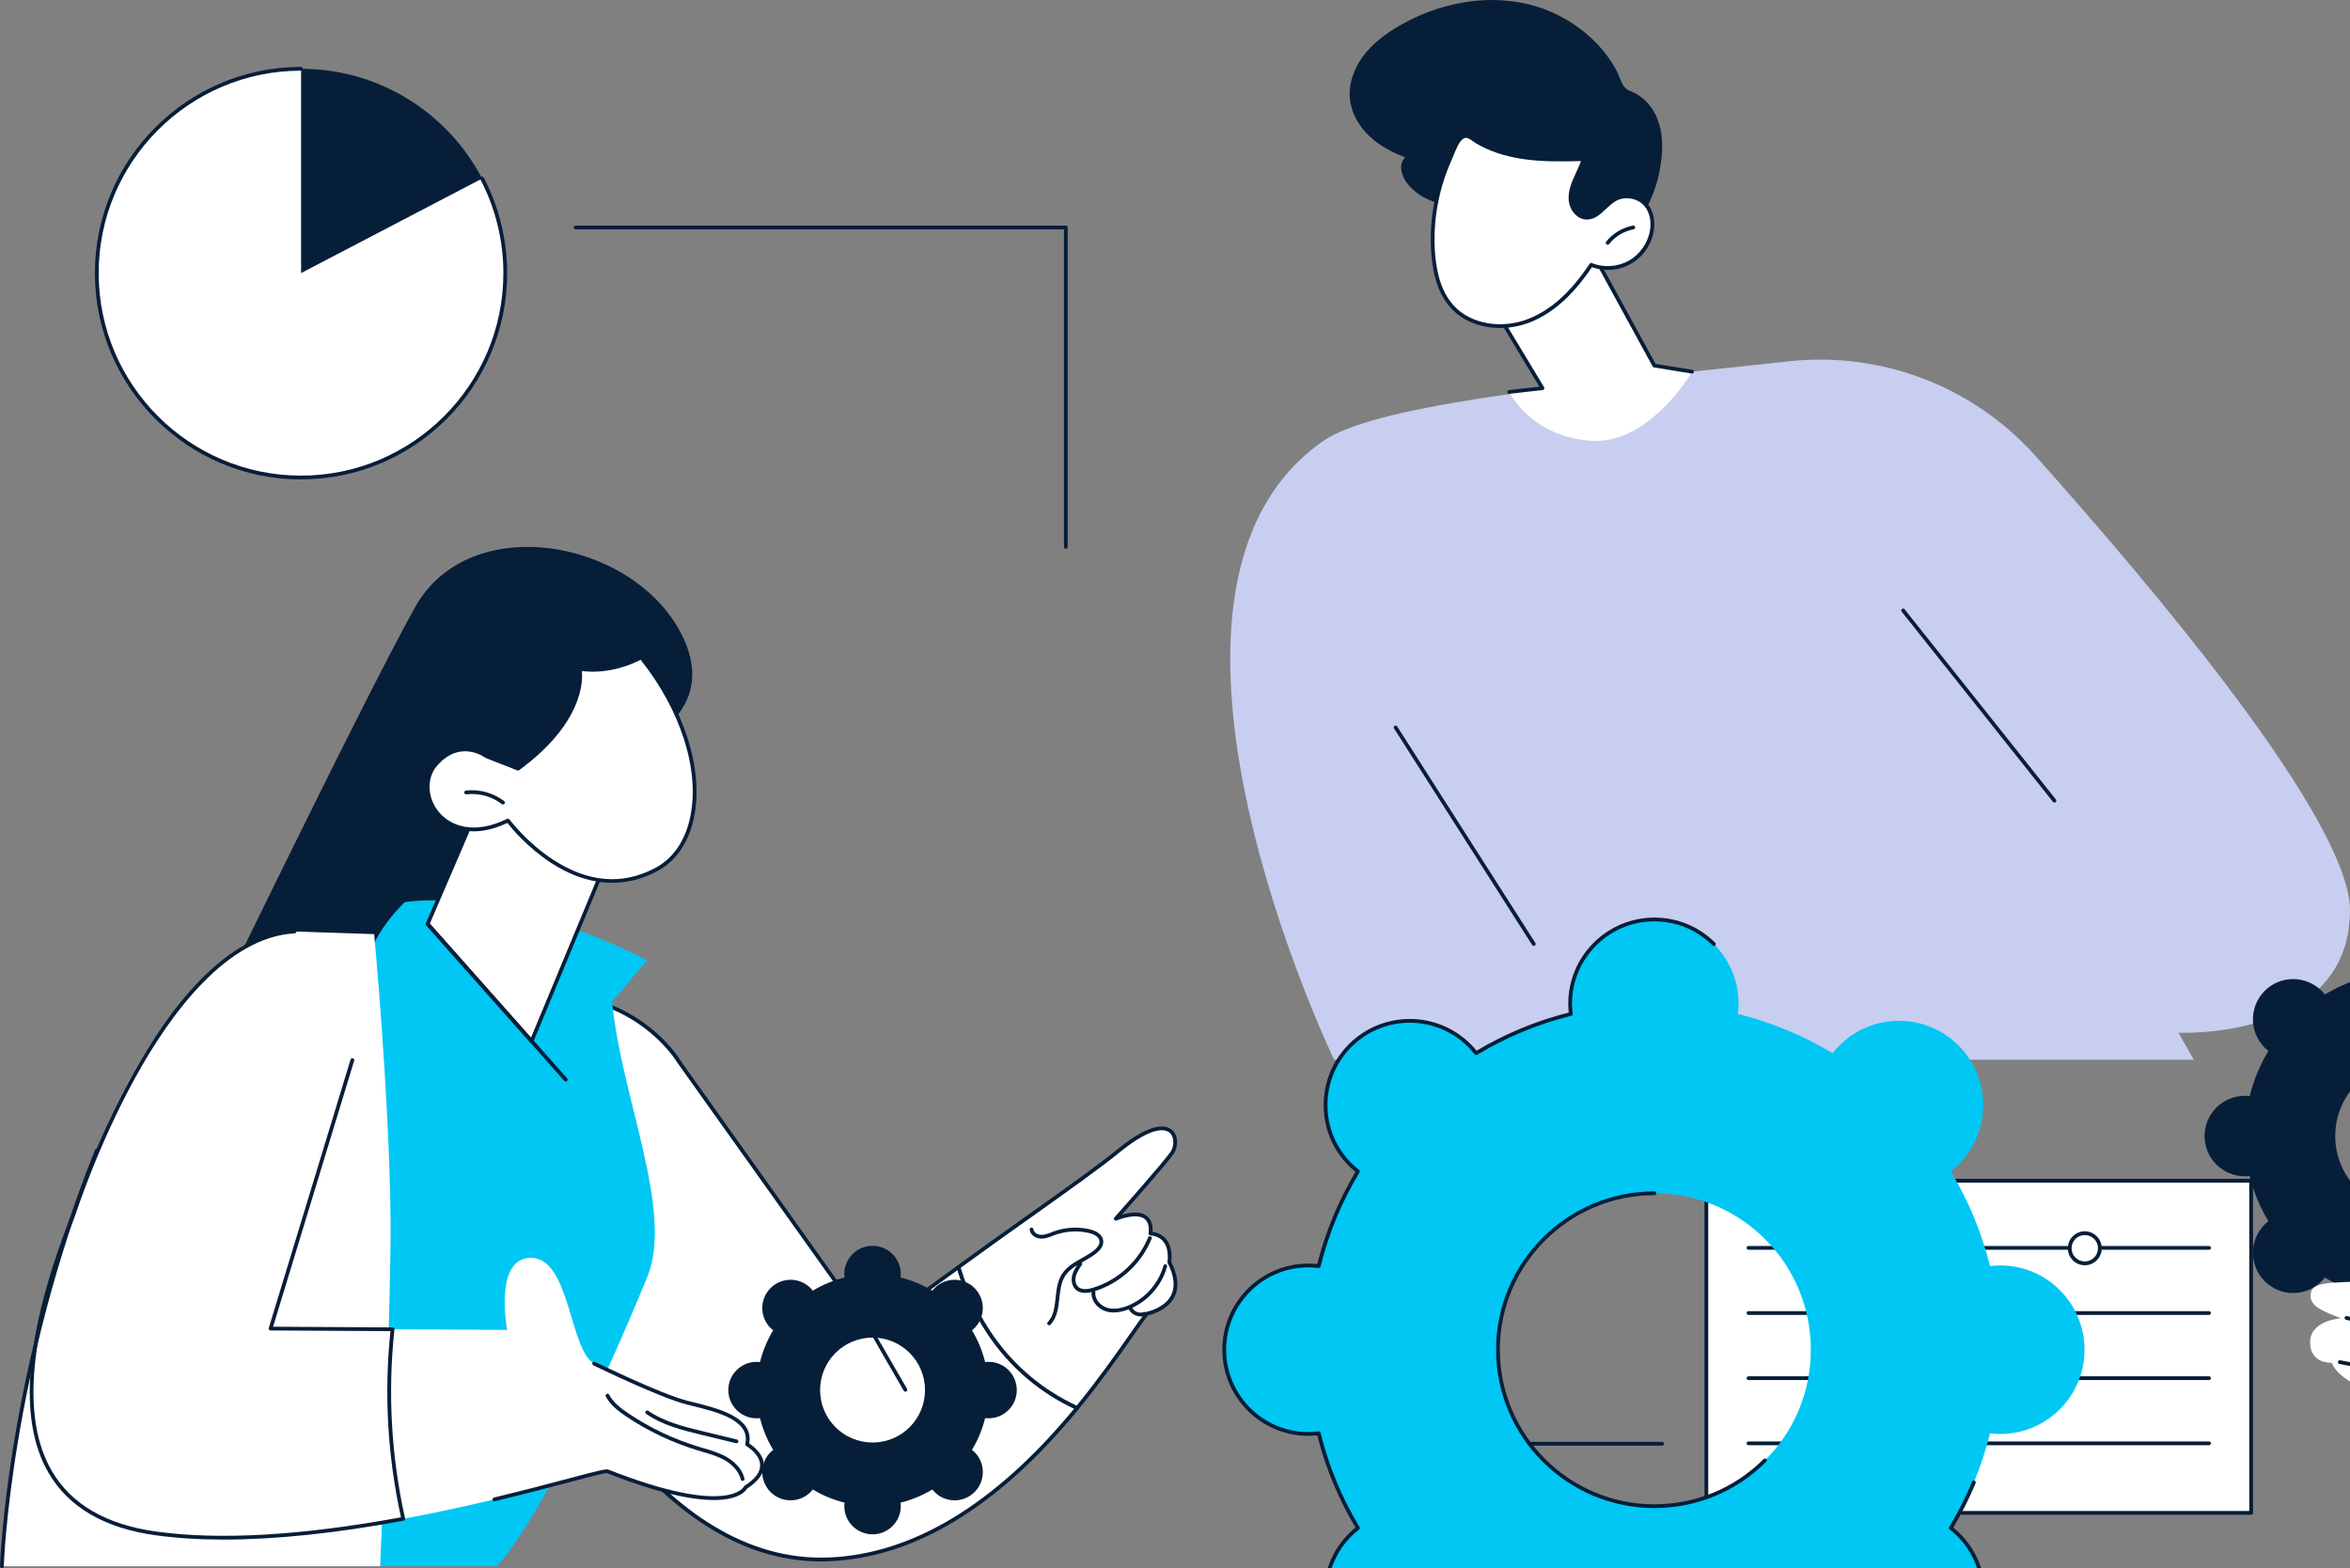 <svg xmlns="http://www.w3.org/2000/svg" xmlns:xlink="http://www.w3.org/1999/xlink" preserveAspectRatio="xMidYMid meet" width="568" height="379" viewBox="0 0 568 379" style="width:100%;height:100%"><rect x="0" y="0" width="568" height="379" fill="#808080" stroke="none"/><defs><animateTransform repeatCount="indefinite" dur="12.04s" begin="0s" xlink:href="#_R_G_L_3_G" fill="freeze" attributeName="transform" from="0" to="0" type="rotate" additive="sum" keyTimes="0;0.083;0.166;0.249;0.332;0.415;0.498;0.581;0.664;0.748;0.831;0.914;0.997;1" values="0;10;0;10;0;10;0;10;0;10;0;10;0;0" keySplines="0.167 0.167 0.833 0.833;0.167 0.167 0.833 0.833;0.167 0.167 0.833 0.833;0.167 0.167 0.833 0.833;0.167 0.167 0.833 0.833;0.167 0.167 0.833 0.833;0.167 0.167 0.833 0.833;0.167 0.167 0.833 0.833;0.167 0.167 0.833 0.833;0.167 0.167 0.833 0.833;0.167 0.167 0.833 0.833;0.167 0.167 0.833 0.833;0 0 0 0" calcMode="spline"/><animateTransform repeatCount="indefinite" dur="12.04s" begin="0s" xlink:href="#_R_G_L_3_G" fill="freeze" attributeName="transform" from="-139 -102.823" to="-139 -102.823" type="translate" additive="sum" keyTimes="0;1" values="-139 -102.823;-139 -102.823" keySplines="0 0 1 1" calcMode="spline"/><animateTransform repeatCount="indefinite" dur="12.04s" begin="0s" xlink:href="#_R_G_L_2_G" fill="freeze" attributeName="transform" from="0" to="540" type="rotate" additive="sum" keyTimes="0;0.997;1" values="0;540;540" keySplines="0.167 0.167 0.833 0.833;0 0 0 0" calcMode="spline"/><animateTransform repeatCount="indefinite" dur="12.04s" begin="0s" xlink:href="#_R_G_L_2_G" fill="freeze" attributeName="transform" from="-104.445 -104.688" to="-104.445 -104.688" type="translate" additive="sum" keyTimes="0;1" values="-104.445 -104.688;-104.445 -104.688" keySplines="0 0 1 1" calcMode="spline"/><animateTransform repeatCount="indefinite" dur="12.04s" begin="0s" xlink:href="#_R_G_L_0_G" fill="freeze" attributeName="transform" from="0" to="-540" type="rotate" additive="sum" keyTimes="0;0.997;1" values="0;-540;-540" keySplines="0.167 0.167 0.833 0.833;0 0 0 0" calcMode="spline"/><animateTransform repeatCount="indefinite" dur="12.04s" begin="0s" xlink:href="#_R_G_L_0_G" fill="freeze" attributeName="transform" from="-35.11 -35.113" to="-35.11 -35.113" type="translate" additive="sum" keyTimes="0;1" values="-35.11 -35.113;-35.11 -35.113" keySplines="0 0 1 1" calcMode="spline"/><animate attributeType="XML" attributeName="opacity" dur="12s" from="0" to="1" xlink:href="#time_group"/></defs><g id="_R_G"><g id="_R_G_L_5_G" transform=" translate(140.68, 265.738) translate(-47.07, -29.375)"><path id="_R_G_L_5_G_D_0_P_0" fill="#ffffff" fill-opacity="1" fill-rule="nonzero" d=" M138.06 69.87 C126.28,78.47 116.85,85.28 116.85,85.28 C116.85,85.28 70.54,20.3 70.54,20.3 C70.54,20.3 59,0.25 29.63,4.26 C0.25,8.28 39.42,85.28 39.42,85.28 C39.73,86.65 64.85,141.95 106.38,140.53 C132.6,139.63 153.06,120.62 166.75,103.93 C148.74,95.61 141.19,80.24 138.06,69.87 C138.06,69.87 138.06,69.87 138.06,69.87z "/><path id="_R_G_L_5_G_D_1_P_0" fill="#071e38" fill-opacity="1" fill-rule="nonzero" d=" M104.79 141.02 C64.2,141.02 40.11,88.2 39.01,85.49 C38.94,85.35 31.8,71.26 25.96,55.03 C18.09,33.15 16.22,18.02 20.39,10.05 C22.25,6.49 25.34,4.39 29.57,3.81 C44.89,1.72 55.31,6.24 61.36,10.4 C67.93,14.92 70.82,19.86 70.94,20.07 C70.94,20.07 116.95,84.65 116.95,84.65 C118.82,83.3 127.45,77.06 137.79,69.51 C137.91,69.42 138.07,69.39 138.21,69.44 C138.35,69.49 138.46,69.6 138.5,69.74 C141.8,80.68 149.42,95.42 166.94,103.52 C167.07,103.58 167.16,103.69 167.19,103.83 C167.23,103.97 167.19,104.11 167.1,104.22 C147.68,127.91 127.26,140.28 106.4,140.99 C105.86,141.01 105.33,141.02 104.79,141.02 C104.79,141.02 104.79,141.02 104.79,141.02z  M37.13 4.2 C34.79,4.2 32.32,4.36 29.69,4.72 C25.77,5.25 22.91,7.19 21.19,10.47 C11.51,28.98 39.54,84.52 39.83,85.08 C39.84,85.11 39.85,85.15 39.86,85.18 C40.01,85.74 64.11,140.1 104.8,140.1 C105.32,140.1 105.84,140.1 106.37,140.08 C126.82,139.38 146.89,127.27 166.02,104.09 C148.89,95.96 141.23,81.55 137.81,70.62 C126.41,78.95 117.21,85.59 117.11,85.65 C117.01,85.72 116.89,85.75 116.77,85.73 C116.65,85.72 116.54,85.65 116.47,85.55 C116.47,85.55 70.17,20.56 70.17,20.56 C70.12,20.48 67.21,15.52 60.8,11.13 C55.92,7.78 48.13,4.2 37.13,4.2 C37.13,4.2 37.13,4.2 37.13,4.2z "/><path id="_R_G_L_5_G_D_2_P_0" fill="#071e38" fill-opacity="1" fill-rule="nonzero" d=" M125.23 100 C125.07,100 124.92,99.92 124.83,99.77 C124.83,99.77 117.45,87 117.45,87 C117.33,86.78 117.4,86.5 117.62,86.38 C117.84,86.25 118.12,86.33 118.24,86.54 C118.24,86.54 125.62,99.31 125.62,99.31 C125.75,99.53 125.67,99.81 125.46,99.94 C125.38,99.98 125.31,99.99 125.23,99.99 C125.23,99.99 125.23,100 125.23,100z "/></g><g id="_R_G_L_4_G" transform=" translate(281.265, 188.751) translate(-287.068, -190.499)"><path id="_R_G_L_4_G_D_0_P_0" fill="#c8cef0" fill-opacity="1" fill-rule="nonzero" d=" M328.27 257.88 C328.27,257.88 536.06,257.88 536.06,257.88 C536.06,257.88 532.34,251.35 532.34,251.35 C532.34,251.35 573.68,253.25 573.8,221.83 C573.89,200.49 527.51,145.19 497.76,111.92 C482.8,95.19 460.7,86.69 438.39,89.05 C378.57,95.38 337.54,100.07 325.64,108.33 C273.55,144.48 328.27,257.88 328.27,257.88 C328.27,257.88 328.27,257.88 328.27,257.88z "/><path id="_R_G_L_4_G_D_1_P_0" fill="#071e38" fill-opacity="1" fill-rule="nonzero" d=" M502.36 195.72 C502.23,195.72 502.1,195.66 502.01,195.55 C502.01,195.55 465.43,149.57 465.43,149.57 C465.27,149.37 465.31,149.09 465.5,148.93 C465.7,148.77 465.99,148.81 466.14,149 C466.14,149 502.72,194.98 502.72,194.98 C502.88,195.18 502.84,195.47 502.65,195.62 C502.56,195.69 502.46,195.72 502.36,195.72z "/><path id="_R_G_L_4_G_D_2_P_0" fill="#071e38" fill-opacity="1" fill-rule="nonzero" d=" M376.52 230.35 C376.37,230.35 376.22,230.28 376.13,230.14 C376.13,230.14 342.74,177.8 342.74,177.8 C342.6,177.59 342.66,177.31 342.88,177.17 C343.09,177.04 343.37,177.1 343.5,177.31 C343.5,177.31 376.9,229.65 376.9,229.65 C377.03,229.86 376.97,230.15 376.76,230.28 C376.69,230.33 376.6,230.35 376.52,230.35z "/><path id="_R_G_L_4_G_D_3_P_0" fill="#ffffff" fill-opacity="1" fill-rule="nonzero" d=" M370.61 96.48 C370.61,96.48 375.49,106.98 389.95,108.26 C404.42,109.55 414.78,91.58 414.78,91.58 C414.78,91.58 405.66,90.1 405.66,90.1 C405.66,90.1 389.54,60.64 389.54,60.64 C389.54,60.64 365.94,74.52 365.94,74.52 C365.94,74.52 378.62,95.57 378.62,95.57 C378.62,95.57 370.6,96.48 370.6,96.48 C370.6,96.48 370.61,96.48 370.61,96.48z "/><path id="_R_G_L_4_G_D_4_P_0" fill="#071e38" fill-opacity="1" fill-rule="nonzero" d=" M370.6 96.94 C370.37,96.94 370.18,96.76 370.15,96.53 C370.12,96.28 370.3,96.06 370.55,96.03 C370.55,96.03 377.87,95.2 377.87,95.2 C377.87,95.2 365.55,74.76 365.55,74.76 C365.49,74.66 365.47,74.53 365.5,74.41 C365.53,74.29 365.6,74.19 365.71,74.13 C365.71,74.13 389.31,60.25 389.31,60.25 C389.41,60.18 389.54,60.17 389.66,60.2 C389.77,60.23 389.88,60.31 389.94,60.42 C389.94,60.42 405.95,89.69 405.95,89.69 C405.95,89.69 414.85,91.13 414.85,91.13 C415.09,91.17 415.26,91.4 415.22,91.65 C415.18,91.9 414.95,92.07 414.7,92.03 C414.7,92.03 405.58,90.55 405.58,90.55 C405.45,90.53 405.33,90.45 405.26,90.32 C405.26,90.32 389.36,61.27 389.36,61.27 C389.36,61.27 366.56,74.68 366.56,74.68 C366.56,74.68 379.01,95.33 379.01,95.33 C379.09,95.47 379.1,95.63 379.03,95.77 C378.96,95.91 378.83,96 378.67,96.02 C378.67,96.02 370.65,96.93 370.65,96.93 C370.63,96.93 370.61,96.94 370.6,96.94 C370.6,96.94 370.6,96.94 370.6,96.94z "/><path id="_R_G_L_4_G_D_5_P_0" fill="#071e38" fill-opacity="1" fill-rule="nonzero" d=" M374.99 2.73 C364.48,0.25 353.15,2.63 343.83,8.09 C340.57,10.01 337.48,12.33 335.24,15.37 C332.99,18.42 331.64,22.24 332.12,26 C332.54,29.33 334.38,32.39 336.83,34.69 C339.28,37 342.31,38.6 345.46,39.78 C343.6,41.47 344.61,44.62 346.27,46.5 C348.82,49.39 352.61,51.13 356.45,51.19 C360.29,51.25 364.13,49.63 366.77,46.83 C368.73,51.15 371.44,55.21 375.12,58.2 C378.81,61.19 383.54,63.03 388.27,62.72 C393.42,62.37 398.21,59.47 401.45,55.45 C404.7,51.43 406.49,46.39 407.23,41.28 C407.75,37.64 407.74,33.84 406.38,30.43 C405.34,27.8 403.39,25.45 400.83,24.19 C399.56,23.57 398.94,23.55 398.18,22.4 C397.41,21.24 397.03,19.67 396.33,18.43 C393.48,13.37 389.14,9.21 384.12,6.34 C381.27,4.71 378.19,3.48 374.99,2.73 C374.99,2.73 374.99,2.73 374.99,2.73z "/><path id="_R_G_L_4_G_D_6_P_0" fill="#ffffff" fill-opacity="1" fill-rule="nonzero" d=" M352.22 63.13 C352.58,67.78 353.76,72.61 356.94,76.02 C361.53,80.94 369.43,81.67 375.67,79.13 C381.9,76.59 386.67,71.37 390.39,65.76 C393.37,66.96 396.89,66.73 399.69,65.16 C402.49,63.59 404.52,60.71 405.06,57.54 C405.42,55.41 405.08,53.06 403.72,51.38 C401.95,49.18 398.53,48.55 396.09,49.95 C393.68,51.35 392.01,54.48 389.22,54.36 C387.37,54.27 385.89,52.57 385.52,50.76 C385.15,48.94 385.67,47.05 386.4,45.35 C387.12,43.63 388.04,42 388.54,40.21 C383.57,40.33 378.57,40.45 373.66,39.69 C369.91,39.11 366.19,37.99 362.9,36.06 C361.44,35.2 360.42,33.88 358.96,35.1 C357.76,36.1 356.92,38.76 356.28,40.17 C353.04,47.33 351.61,55.3 352.22,63.14 C352.22,63.14 352.22,63.13 352.22,63.13z "/><path id="_R_G_L_4_G_D_7_P_0" fill="#071e38" fill-opacity="1" fill-rule="nonzero" d=" M368.37 81.02 C363.79,81.02 359.46,79.39 356.61,76.33 C353.8,73.32 352.22,69.02 351.76,63.17 C351.15,55.3 352.57,47.28 355.86,39.98 C356,39.67 356.16,39.29 356.32,38.89 C356.91,37.42 357.65,35.59 358.67,34.74 C360.08,33.56 361.25,34.38 362.27,35.1 C362.55,35.29 362.83,35.49 363.13,35.66 C366.1,37.4 369.66,38.61 373.73,39.24 C378.61,39.99 383.65,39.87 388.53,39.76 C388.53,39.76 388.54,39.76 388.54,39.76 C388.68,39.76 388.81,39.82 388.9,39.93 C388.99,40.05 389.02,40.19 388.98,40.33 C388.63,41.58 388.08,42.76 387.55,43.9 C387.3,44.43 387.05,44.98 386.82,45.52 C385.95,47.59 385.68,49.23 385.97,50.67 C386.27,52.18 387.52,53.82 389.24,53.9 C390.83,53.97 392.06,52.81 393.37,51.58 C394.14,50.85 394.95,50.09 395.87,49.56 C398.49,48.04 402.17,48.73 404.08,51.09 C405.41,52.75 405.93,55.13 405.51,57.62 C404.95,60.95 402.85,63.92 399.92,65.56 C397.08,67.15 393.62,67.43 390.57,66.32 C386.07,73.02 381.25,77.35 375.84,79.56 C373.41,80.55 370.86,81.02 368.38,81.03 C368.38,81.03 368.37,81.02 368.37,81.02z  M360.14 35.06 C359.85,35.06 359.57,35.18 359.25,35.45 C358.41,36.15 357.72,37.86 357.16,39.23 C356.99,39.65 356.84,40.04 356.69,40.36 C353.46,47.51 352.07,55.38 352.67,63.1 C353.11,68.73 354.62,72.86 357.28,75.71 C361.42,80.15 368.92,81.39 375.49,78.71 C380.81,76.54 385.56,72.23 390.01,65.51 C390.13,65.33 390.36,65.26 390.56,65.34 C393.39,66.48 396.8,66.26 399.46,64.77 C402.13,63.28 404.1,60.48 404.6,57.47 C404.98,55.23 404.53,53.12 403.36,51.66 C401.73,49.64 398.57,49.05 396.32,50.35 C395.49,50.83 394.73,51.55 393.99,52.24 C392.6,53.55 391.17,54.89 389.2,54.81 C387.01,54.71 385.44,52.7 385.07,50.85 C384.74,49.22 385.03,47.41 385.98,45.17 C386.21,44.61 386.47,44.05 386.72,43.51 C387.15,42.59 387.59,41.65 387.92,40.68 C383.2,40.79 378.34,40.88 373.58,40.14 C369.41,39.49 365.73,38.25 362.66,36.45 C362.34,36.25 362.04,36.04 361.75,35.84 C361.07,35.37 360.6,35.06 360.14,35.06 C360.14,35.06 360.14,35.06 360.14,35.06z "/><path id="_R_G_L_4_G_D_8_P_0" fill="#071e38" fill-opacity="1" fill-rule="nonzero" d=" M394.37 60.9 C394.27,60.9 394.17,60.87 394.09,60.8 C393.9,60.64 393.86,60.36 394.02,60.16 C395.61,58.15 397.97,56.73 400.49,56.27 C400.74,56.23 400.98,56.39 401.02,56.64 C401.07,56.89 400.9,57.13 400.66,57.17 C398.35,57.59 396.19,58.89 394.73,60.73 C394.64,60.84 394.51,60.9 394.37,60.9 C394.37,60.9 394.37,60.9 394.37,60.9z "/><path id="_R_G_L_4_G_D_9_P_0" fill="#071e38" fill-opacity="1" fill-rule="nonzero" d=" M122.34 44.92 C114.1,29.14 97.59,18.38 78.56,18.38 C78.56,18.38 78.56,67.77 78.56,67.77 C78.56,67.77 122.34,44.92 122.34,44.92 C122.34,44.92 122.34,44.92 122.34,44.92z "/><path id="_R_G_L_4_G_D_10_P_0" fill="#ffffff" fill-opacity="1" fill-rule="nonzero" d=" M78.56 67.77 C78.56,67.77 78.56,18.38 78.56,18.38 C51.3,18.38 29.2,40.49 29.2,67.77 C29.2,95.05 51.3,117.16 78.56,117.16 C105.83,117.16 127.93,95.04 127.93,67.77 C127.93,59.52 125.91,51.75 122.34,44.92 C122.34,44.92 78.56,67.77 78.56,67.77 C78.56,67.77 78.56,67.77 78.56,67.77z "/><path id="_R_G_L_4_G_D_11_P_0" fill="#071e38" fill-opacity="1" fill-rule="nonzero" d=" M78.56 117.62 C51.09,117.62 28.74,95.25 28.74,67.77 C28.74,40.28 51.09,17.92 78.56,17.92 C78.82,17.92 79.02,18.12 79.02,18.38 C79.02,18.63 78.81,18.83 78.56,18.83 C51.59,18.83 29.65,40.78 29.65,67.77 C29.65,94.75 51.59,116.7 78.56,116.7 C105.53,116.7 127.47,94.75 127.47,67.77 C127.47,59.89 125.56,52.06 121.93,45.13 C121.82,44.9 121.9,44.63 122.13,44.51 C122.35,44.39 122.62,44.48 122.74,44.71 C126.43,51.77 128.38,59.75 128.38,67.77 C128.38,95.25 106.03,117.61 78.56,117.61 C78.56,117.61 78.56,117.62 78.56,117.62z "/><path id="_R_G_L_4_G_D_12_P_0" fill="#071e38" fill-opacity="1" fill-rule="nonzero" d=" M117.71 262.13 C115.42,263.34 49.46,262.13 49.46,262.13 C49.46,262.13 92.99,171.97 106.14,148.48 C119.3,124.99 158.5,132.04 170.35,154.7 C182.2,177.35 152.14,185.26 152.14,185.26 C152.14,185.26 117.71,262.13 117.71,262.13z "/><path id="_R_G_L_4_G_D_13_P_0" fill="#00c7f4" fill-opacity="1" fill-rule="nonzero" d=" M97.69 380.29 C97.69,380.29 125.85,380.29 125.85,380.29 C125.85,380.29 138.16,368.83 162.23,310.45 C168.8,294.52 155.88,266.77 153.76,243.87 C153.76,243.87 162.23,233.85 162.23,233.85 C162.23,233.85 129.58,216.35 103.66,219.77 C103.66,219.77 96.96,225.85 94.71,233.6 C92.47,241.34 97.69,380.29 97.69,380.29 C97.69,380.29 97.69,380.29 97.69,380.29z "/><path id="_R_G_L_4_G_D_14_P_0" fill="#ffffff" fill-opacity="1" fill-rule="nonzero" d=" M97.69 380.29 C97.69,380.29 100.41,316.42 100.2,296.22 C99.88,266.24 96.24,227.52 96.24,227.52 C96.24,227.52 77,226.87 77,226.87 C77,226.87 50.39,226.87 29.2,279.81 C7.58,333.83 6.26,380.29 6.26,380.29 C6.26,380.29 97.69,380.29 97.69,380.29 C97.69,380.29 97.69,380.29 97.69,380.29z "/><path id="_R_G_L_4_G_D_15_P_0" fill="#ffffff" fill-opacity="1" fill-rule="nonzero" d=" M23.6 295.2 C33.82,269.41 90.97,257.95 90.97,257.95 C90.97,257.95 71.19,322.85 71.19,322.85 C71.19,322.85 100.68,323.02 100.68,323.02 C99.04,338.29 99.92,353.84 103.26,368.84 C83.82,372.44 61.82,374.89 43.51,372.36 C0.25,366.41 13.38,320.99 23.6,295.2z "/><path id="_R_G_L_4_G_D_16_P_0" fill="#ffffff" fill-opacity="1" fill-rule="nonzero" d=" M100.68 323.02 C100.68,323.02 128.38,323.17 128.38,323.17 C128.38,323.17 125.02,305.56 134.3,305.75 C143.59,305.95 143.51,328.2 149.41,331.3 C149.41,331.3 165.29,339.08 171.84,340.74 C178.39,342.39 187.86,344.27 186.39,350.83 C186.39,350.83 194.77,355.64 186.01,361.23 C186.01,361.23 182.68,369.16 152.65,357.36 C151.47,356.89 129.74,363.93 103.26,368.83 C99.92,353.84 99.04,338.29 100.68,323.02 C100.68,323.02 100.68,323.02 100.68,323.02z "/><path id="_R_G_L_4_G_D_17_P_0" fill="#071e38" fill-opacity="1" fill-rule="nonzero" d=" M125.28 364.59 C125.07,364.59 124.89,364.45 124.84,364.24 C124.78,363.99 124.93,363.75 125.18,363.69 C132.37,361.97 138.66,360.3 143.25,359.08 C150.65,357.12 152.28,356.72 152.82,356.93 C181.84,368.34 185.55,361.13 185.59,361.05 C185.62,360.97 185.69,360.9 185.76,360.85 C188.31,359.22 189.58,357.54 189.54,355.84 C189.48,353.17 186.19,351.24 186.16,351.22 C185.98,351.12 185.9,350.92 185.94,350.73 C187.22,345.03 179.35,343.08 173.03,341.51 C172.59,341.4 172.15,341.29 171.73,341.18 C165.21,339.53 149.85,332.03 149.2,331.72 C148.98,331.6 148.89,331.33 149,331.11 C149.11,330.88 149.38,330.79 149.6,330.9 C149.76,330.97 165.52,338.67 171.95,340.3 C172.37,340.41 172.8,340.51 173.25,340.62 C179.5,342.17 188.02,344.29 186.89,350.61 C187.77,351.19 190.39,353.12 190.45,355.82 C190.5,357.83 189.12,359.76 186.35,361.55 C185.73,362.65 180.73,368.89 152.48,357.78 C151.96,357.71 148.23,358.71 143.48,359.97 C138.89,361.19 132.59,362.85 125.39,364.58 C125.35,364.58 125.32,364.59 125.28,364.59 C125.28,364.59 125.28,364.59 125.28,364.59z "/><path id="_R_G_L_4_G_D_18_P_0" fill="#071e38" fill-opacity="1" fill-rule="nonzero" d=" M185.29 359.67 C185.08,359.67 184.9,359.53 184.85,359.32 C184.41,357.48 182.93,355.74 180.78,354.57 C179.17,353.68 177.34,353.14 175.57,352.63 C175.2,352.52 174.83,352.41 174.47,352.3 C168.31,350.43 162.49,347.67 157.15,344.09 C155.24,342.8 153.32,341.33 152.23,339.27 C152.11,339.05 152.2,338.77 152.42,338.65 C152.64,338.53 152.92,338.62 153.04,338.84 C154.04,340.73 155.85,342.12 157.66,343.33 C162.92,346.87 168.66,349.59 174.73,351.43 C175.09,351.54 175.46,351.64 175.82,351.75 C177.64,352.28 179.52,352.84 181.22,353.77 C182.61,354.54 185.05,356.24 185.74,359.11 C185.79,359.36 185.64,359.6 185.4,359.66 C185.36,359.67 185.33,359.67 185.29,359.67 C185.29,359.67 185.29,359.67 185.29,359.67z "/><path id="_R_G_L_4_G_D_19_P_0" fill="#071e38" fill-opacity="1" fill-rule="nonzero" d=" M183.82 350.57 C183.79,350.57 183.75,350.57 183.72,350.56 C183.72,350.56 175.42,348.55 175.42,348.55 C171.01,347.48 166.01,346.27 161.98,343.47 C161.77,343.32 161.72,343.04 161.86,342.83 C162,342.63 162.29,342.58 162.49,342.72 C166.39,345.42 171.3,346.61 175.63,347.66 C175.63,347.66 183.93,349.67 183.93,349.67 C184.17,349.73 184.32,349.98 184.26,350.22 C184.21,350.43 184.03,350.57 183.82,350.57 C183.82,350.57 183.82,350.57 183.82,350.57z "/><path id="_R_G_L_4_G_D_20_P_0" fill="#071e38" fill-opacity="1" fill-rule="nonzero" d=" M59.87 373.85 C53.93,373.85 48.45,373.5 43.44,372.81 C31.11,371.12 22.4,366.05 17.56,357.76 C9.96,344.73 11.85,323.63 23.17,295.03 C23.22,294.9 28.6,278.2 37.84,261.49 C46.41,246.01 60.15,227.36 76.97,226.42 C77.22,226.41 77.44,226.6 77.46,226.85 C77.47,227.1 77.28,227.31 77.02,227.33 C60.62,228.25 47.09,246.66 38.64,261.94 C29.44,278.56 24.08,295.18 24.03,295.34 C12.8,323.69 10.89,344.53 18.35,357.3 C23.04,365.34 31.52,370.25 43.57,371.91 C58.91,374.03 78.81,372.87 102.72,368.47 C99.47,353.65 98.61,338.52 100.18,323.47 C100.18,323.47 71.19,323.31 71.19,323.31 C71.05,323.31 70.91,323.24 70.83,323.12 C70.74,323.01 70.72,322.86 70.76,322.72 C70.76,322.72 90.54,257.82 90.54,257.82 C90.61,257.58 90.87,257.44 91.11,257.52 C91.35,257.59 91.49,257.85 91.41,258.09 C91.41,258.09 71.81,322.4 71.81,322.4 C71.81,322.4 100.69,322.57 100.69,322.57 C100.82,322.57 100.94,322.62 101.02,322.72 C101.11,322.81 101.15,322.94 101.14,323.07 C99.5,338.34 100.36,353.7 103.71,368.74 C103.74,368.86 103.72,368.99 103.65,369.09 C103.58,369.19 103.47,369.26 103.35,369.29 C86.94,372.33 72.38,373.85 59.87,373.85 C59.87,373.85 59.87,373.85 59.87,373.85z "/><path id="_R_G_L_4_G_D_21_P_0" fill="#071e38" fill-opacity="1" fill-rule="nonzero" d=" M6.26 380.75 C6.26,380.75 6.25,380.75 6.25,380.75 C6,380.74 5.8,380.53 5.81,380.28 C5.82,379.81 7.37,333.12 28.77,279.64 C28.87,279.41 29.13,279.3 29.37,279.39 C29.6,279.48 29.71,279.75 29.62,279.98 C8.28,333.31 6.73,379.84 6.72,380.3 C6.71,380.55 6.51,380.75 6.26,380.75 C6.26,380.75 6.26,380.75 6.26,380.75z "/><path id="_R_G_L_4_G_D_22_P_0" fill="#ffffff" fill-opacity="1" fill-rule="nonzero" d=" M125.52 187.03 C125.52,187.03 109.16,225.07 109.16,225.07 C109.16,225.07 134.29,253.38 134.29,253.38 C134.29,253.38 153.76,206.53 153.76,206.53 C153.76,206.53 125.52,187.03 125.52,187.03z "/><path id="_R_G_L_4_G_D_23_P_0" fill="#071e38" fill-opacity="1" fill-rule="nonzero" d=" M134.29 253.84 C134.17,253.84 134.04,253.79 133.95,253.69 C133.95,253.69 108.82,225.37 108.82,225.37 C108.7,225.24 108.67,225.05 108.74,224.89 C108.74,224.89 125.11,186.84 125.11,186.84 C125.16,186.72 125.27,186.62 125.4,186.59 C125.53,186.55 125.67,186.57 125.78,186.65 C125.78,186.65 154.02,206.15 154.02,206.15 C154.19,206.28 154.26,206.51 154.18,206.71 C154.18,206.71 134.71,253.56 134.71,253.56 C134.65,253.7 134.52,253.81 134.37,253.83 C134.34,253.84 134.32,253.84 134.29,253.84z  M109.69 224.98 C109.69,224.98 134.15,252.54 134.15,252.54 C134.15,252.54 153.2,206.7 153.2,206.7 C153.2,206.7 125.72,187.72 125.72,187.72 C125.72,187.72 109.69,224.98 109.69,224.98 C109.69,224.98 109.69,224.98 109.69,224.98z "/><path id="_R_G_L_4_G_D_24_P_0" fill="#ffffff" fill-opacity="1" fill-rule="nonzero" d=" M131.01 187.52 C131.01,187.52 123.33,184.51 123.33,184.51 C123.33,184.51 117.01,179.74 111.1,186.52 C105.2,193.3 113.22,207.66 128.57,200.06 C128.57,200.06 144.94,222.27 164.38,211.93 C177.42,205 177.26,181.08 160.75,160.62 C160.75,160.62 153.98,164.63 145.91,163.4 C145.91,163.4 148.35,174.81 131.01,187.53 C131.01,187.53 131.01,187.52 131.01,187.52z "/><path id="_R_G_L_4_G_D_25_P_0" fill="#071e38" fill-opacity="1" fill-rule="nonzero" d=" M153.79 215.11 C148.9,215.11 143.89,213.49 138.94,210.26 C133.29,206.57 129.4,201.86 128.44,200.64 C119.99,204.67 113.87,202.09 110.94,198.29 C108.03,194.52 107.96,189.44 110.76,186.22 C116.57,179.54 122.89,183.64 123.55,184.1 C123.55,184.1 130.95,187.01 130.95,187.01 C147.59,174.7 145.49,163.6 145.47,163.49 C145.44,163.34 145.48,163.19 145.59,163.08 C145.69,162.97 145.84,162.92 145.98,162.94 C153.79,164.14 160.45,160.26 160.52,160.23 C160.72,160.11 160.97,160.15 161.11,160.33 C171.15,172.78 175.92,187.7 173.56,199.26 C172.31,205.36 169.21,209.88 164.59,212.33 C161.11,214.19 157.48,215.11 153.79,215.11 C153.79,215.11 153.79,215.11 153.79,215.11z  M128.57 199.61 C128.71,199.61 128.85,199.67 128.94,199.79 C128.98,199.85 133.07,205.34 139.46,209.51 C147.95,215.05 156.27,215.73 164.17,211.53 C168.54,209.21 171.47,204.9 172.66,199.08 C174.96,187.87 170.35,173.39 160.64,161.2 C159.17,161.99 153.38,164.78 146.45,163.93 C146.71,166.53 146.57,176.68 131.28,187.89 C131.16,187.99 130.99,188.01 130.85,187.95 C130.85,187.95 123.17,184.93 123.17,184.93 C123.13,184.92 123.09,184.9 123.06,184.87 C122.81,184.69 116.99,180.45 111.45,186.82 C108.93,189.71 109.02,194.3 111.66,197.73 C114.41,201.3 120.24,203.68 128.37,199.65 C128.43,199.62 128.5,199.61 128.57,199.61 C128.57,199.61 128.57,199.61 128.57,199.61z "/><path id="_R_G_L_4_G_D_26_P_0" fill="#071e38" fill-opacity="1" fill-rule="nonzero" d=" M127.38 196.18 C127.28,196.18 127.19,196.15 127.1,196.08 C124.68,194.23 121.55,193.37 118.52,193.73 C118.27,193.76 118.04,193.58 118.01,193.33 C117.98,193.08 118.16,192.85 118.41,192.82 C121.67,192.44 125.04,193.37 127.66,195.36 C127.86,195.51 127.9,195.8 127.74,196 C127.65,196.12 127.52,196.18 127.38,196.18 C127.38,196.18 127.38,196.18 127.38,196.18z "/><path id="_R_G_L_4_G_D_27_P_0" fill="#071e38" fill-opacity="1" fill-rule="nonzero" d=" M142.53 263.12 C142.41,263.12 142.28,263.07 142.19,262.97 C142.19,262.97 108.82,225.37 108.82,225.37 C108.65,225.18 108.67,224.89 108.86,224.73 C109.05,224.56 109.33,224.58 109.5,224.76 C109.5,224.76 142.87,262.36 142.87,262.36 C143.04,262.55 143.02,262.84 142.83,263.01 C142.74,263.08 142.64,263.12 142.53,263.12 C142.53,263.12 142.53,263.12 142.53,263.12z "/><path id="_R_G_L_4_G_D_28_P_0" fill="#071e38" fill-opacity="1" fill-rule="nonzero" d=" M263.41 134.38 C263.16,134.38 262.96,134.18 262.96,133.93 C262.96,133.93 262.96,57.18 262.96,57.18 C262.96,57.18 144.94,57.18 144.94,57.18 C144.69,57.18 144.48,56.97 144.48,56.72 C144.48,56.47 144.69,56.27 144.94,56.27 C144.94,56.27 263.42,56.27 263.42,56.27 C263.67,56.27 263.87,56.47 263.87,56.72 C263.87,56.72 263.87,133.93 263.87,133.93 C263.87,134.18 263.67,134.38 263.42,134.38 C263.42,134.38 263.41,134.38 263.41,134.38z "/><path id="_R_G_L_4_G_D_29_P_0" fill="#ffffff" fill-opacity="1" fill-rule="nonzero" d=" M418.24 367.39 C418.24,367.39 549.91,367.39 549.91,367.39 C549.91,367.39 549.91,287.12 549.91,287.12 C549.91,287.12 418.24,287.12 418.24,287.12 C418.24,287.12 418.24,367.39 418.24,367.39z "/><path id="_R_G_L_4_G_D_30_P_0" fill="#071e38" fill-opacity="1" fill-rule="nonzero" d=" M549.91 367.84 C549.91,367.84 418.24,367.84 418.24,367.84 C417.99,367.84 417.78,367.64 417.78,367.39 C417.78,367.39 417.78,287.12 417.78,287.12 C417.78,286.87 417.99,286.66 418.24,286.66 C418.24,286.66 549.91,286.66 549.91,286.66 C550.16,286.66 550.37,286.87 550.37,287.12 C550.37,287.12 550.37,367.39 550.37,367.39 C550.37,367.64 550.16,367.84 549.91,367.84z  M418.69 366.93 C418.69,366.93 549.45,366.93 549.45,366.93 C549.45,366.93 549.45,287.58 549.45,287.58 C549.45,287.58 418.69,287.58 418.69,287.58 C418.69,287.58 418.69,366.93 418.69,366.93z "/><path id="_R_G_L_4_G_D_31_P_0" fill="#071e38" fill-opacity="1" fill-rule="nonzero" d=" M539.74 303.8 C539.74,303.8 428.41,303.8 428.41,303.8 C428.16,303.8 427.96,303.6 427.96,303.35 C427.96,303.1 428.16,302.89 428.41,302.89 C428.41,302.89 539.74,302.89 539.74,302.89 C539.99,302.89 540.19,303.09 540.19,303.35 C540.19,303.6 539.99,303.8 539.74,303.8z "/><path id="_R_G_L_4_G_D_32_P_0" fill="#ffffff" fill-opacity="1" fill-rule="nonzero" d=" M509.7 299.79 C511.71,299.79 513.35,301.43 513.35,303.44 C513.35,305.46 511.71,307.09 509.7,307.09 C507.69,307.09 506.05,305.46 506.05,303.44 C506.05,301.43 507.69,299.79 509.7,299.79z "/><path id="_R_G_L_4_G_D_33_P_0" fill="#071e38" fill-opacity="1" fill-rule="nonzero" d=" M509.7 307.55 C507.44,307.55 505.6,305.7 505.6,303.44 C505.6,301.18 507.44,299.34 509.7,299.34 C511.96,299.34 513.8,301.18 513.8,303.44 C513.8,305.7 511.96,307.55 509.7,307.55z  M509.7 300.25 C507.94,300.25 506.51,301.68 506.51,303.44 C506.51,305.2 507.94,306.63 509.7,306.63 C511.46,306.63 512.89,305.2 512.89,303.44 C512.89,301.68 511.46,300.25 509.7,300.25z "/><path id="_R_G_L_4_G_D_34_P_0" fill="#071e38" fill-opacity="1" fill-rule="nonzero" d=" M539.74 319.55 C539.74,319.55 428.41,319.55 428.41,319.55 C428.16,319.55 427.96,319.34 427.96,319.09 C427.96,318.84 428.16,318.64 428.41,318.64 C428.41,318.64 539.74,318.64 539.74,318.64 C539.99,318.64 540.19,318.84 540.19,319.09 C540.19,319.34 539.99,319.55 539.74,319.55z "/><path id="_R_G_L_4_G_D_35_P_0" fill="#ffffff" fill-opacity="1" fill-rule="nonzero" d=" M454.71 322.74 C456.72,322.74 458.35,321.11 458.35,319.09 C458.35,317.08 456.72,315.44 454.71,315.44 C452.69,315.44 451.06,317.08 451.06,319.09 C451.06,321.11 452.69,322.74 454.71,322.74z "/><path id="_R_G_L_4_G_D_36_P_0" fill="#071e38" fill-opacity="1" fill-rule="nonzero" d=" M454.71 323.2 C452.44,323.2 450.6,321.36 450.6,319.09 C450.6,316.83 452.44,314.99 454.71,314.99 C456.97,314.99 458.81,316.83 458.81,319.09 C458.81,321.36 456.97,323.2 454.71,323.2z  M454.71 315.9 C452.95,315.9 451.51,317.33 451.51,319.09 C451.51,320.85 452.95,322.29 454.71,322.29 C456.47,322.29 457.9,320.85 457.9,319.09 C457.9,317.33 456.47,315.9 454.71,315.9z "/><path id="_R_G_L_4_G_D_37_P_0" fill="#071e38" fill-opacity="1" fill-rule="nonzero" d=" M539.74 335.3 C539.74,335.3 428.41,335.3 428.41,335.3 C428.16,335.3 427.96,335.09 427.96,334.84 C427.96,334.59 428.16,334.38 428.41,334.38 C428.41,334.38 539.74,334.38 539.74,334.38 C539.99,334.38 540.19,334.59 540.19,334.84 C540.19,335.09 539.99,335.3 539.74,335.3z "/><path id="_R_G_L_4_G_D_38_P_0" fill="#ffffff" fill-opacity="1" fill-rule="nonzero" d=" M483.98 338.58 C485.99,338.58 487.63,336.95 487.63,334.94 C487.63,332.92 485.99,331.29 483.98,331.29 C481.96,331.29 480.33,332.92 480.33,334.94 C480.33,336.95 481.96,338.58 483.98,338.58z "/><path id="_R_G_L_4_G_D_39_P_0" fill="#071e38" fill-opacity="1" fill-rule="nonzero" d=" M483.98 339.04 C481.72,339.04 479.88,337.2 479.88,334.93 C479.88,332.67 481.72,330.83 483.98,330.83 C486.24,330.83 488.08,332.67 488.08,334.93 C488.08,337.2 486.24,339.04 483.98,339.04z  M483.98 331.74 C482.22,331.74 480.79,333.18 480.79,334.94 C480.79,336.7 482.22,338.13 483.98,338.13 C485.74,338.13 487.17,336.7 487.17,334.94 C487.17,333.18 485.74,331.74 483.98,331.74z "/><path id="_R_G_L_4_G_D_40_P_0" fill="#071e38" fill-opacity="1" fill-rule="nonzero" d=" M539.74 351.04 C539.74,351.04 428.41,351.04 428.41,351.04 C428.16,351.04 427.96,350.84 427.96,350.59 C427.96,350.33 428.16,350.13 428.41,350.13 C428.41,350.13 539.74,350.13 539.74,350.13 C539.99,350.13 540.19,350.34 540.19,350.59 C540.19,350.84 539.99,351.04 539.74,351.04z "/><path id="_R_G_L_4_G_D_41_P_0" fill="#ffffff" fill-opacity="1" fill-rule="nonzero" d=" M447.51 354.33 C449.52,354.33 451.16,352.7 451.16,350.68 C451.16,348.67 449.52,347.03 447.51,347.03 C445.49,347.03 443.86,348.67 443.86,350.68 C443.86,352.7 445.49,354.33 447.51,354.33z "/><path id="_R_G_L_4_G_D_42_P_0" fill="#071e38" fill-opacity="1" fill-rule="nonzero" d=" M447.51 354.79 C445.25,354.79 443.41,352.94 443.41,350.68 C443.41,348.42 445.25,346.58 447.51,346.58 C449.77,346.58 451.61,348.42 451.61,350.68 C451.61,352.94 449.77,354.79 447.51,354.79z  M447.51 347.49 C445.75,347.49 444.32,348.92 444.32,350.68 C444.32,352.44 445.75,353.87 447.51,353.87 C449.27,353.87 450.7,352.44 450.7,350.68 C450.7,348.92 449.27,347.49 447.51,347.49z "/><path id="_R_G_L_4_G_D_43_P_0" fill="#071e38" fill-opacity="1" fill-rule="nonzero" d=" M407.55 351.14 C407.55,351.14 339.04,351.14 339.04,351.14 C338.78,351.14 338.58,350.93 338.58,350.68 C338.58,350.68 338.58,310.25 338.58,310.25 C338.58,310 338.79,309.8 339.04,309.8 C339.29,309.8 339.49,310 339.49,310.25 C339.49,310.25 339.49,350.23 339.49,350.23 C339.49,350.23 407.55,350.23 407.55,350.23 C407.8,350.23 408,350.43 408,350.68 C408,350.93 407.8,351.14 407.55,351.14z "/></g><g id="_R_G_L_3_G" transform=" translate(532.604, 224.691)"><path id="_R_G_L_3_G_D_0_P_0" fill="#071e38" fill-opacity="1" fill-rule="nonzero" d=" M138.25 80.86 C138.23,80.86 138.2,80.86 138.18,80.85 C138.18,80.85 113.81,77.31 113.81,77.31 C113.56,77.28 113.39,77.05 113.43,76.8 C113.46,76.55 113.69,76.37 113.94,76.41 C113.94,76.41 138.31,79.95 138.31,79.95 C138.56,79.99 138.73,80.22 138.7,80.47 C138.66,80.7 138.47,80.86 138.25,80.86 C138.25,80.86 138.25,80.86 138.25,80.86z "/><path id="_R_G_L_3_G_D_1_P_0" fill="#071e38" fill-opacity="1" fill-rule="nonzero" d=" M0.25 49.88 C0.25,55.25 4.6,59.6 9.97,59.6 C10.37,59.6 10.76,59.57 11.15,59.52 C12.11,63.42 13.65,67.1 15.67,70.45 C15.37,70.69 15.07,70.94 14.78,71.23 C10.99,75.02 10.99,81.18 14.78,84.97 C18.58,88.77 24.73,88.77 28.53,84.97 C28.81,84.69 29.07,84.39 29.31,84.08 C32.66,86.1 36.33,87.64 40.23,88.61 C40.19,89 40.15,89.39 40.15,89.79 C40.15,95.16 44.51,99.51 49.87,99.51 C55.24,99.51 59.59,95.16 59.59,89.79 C59.59,89.39 59.56,89 59.51,88.61 C63.41,87.64 67.08,86.1 70.44,84.08 C70.68,84.39 70.93,84.69 71.22,84.97 C75.01,88.77 81.16,88.77 84.96,84.97 C88.75,81.18 88.75,75.02 84.96,71.23 C84.67,70.94 84.38,70.69 84.07,70.45 C86.09,67.1 87.63,63.42 88.6,59.52 C88.98,59.57 89.37,59.6 89.78,59.6 C95.14,59.6 99.49,55.25 99.49,49.88 C99.49,44.51 95.14,40.16 89.78,40.16 C89.38,40.16 88.98,40.19 88.6,40.24 C87.63,36.34 86.09,32.66 84.07,29.31 C84.37,29.07 84.67,28.82 84.96,28.53 C88.75,24.73 88.75,18.58 84.96,14.79 C81.16,10.99 75.01,10.99 71.22,14.79 C70.93,15.07 70.68,15.37 70.44,15.68 C67.09,13.66 63.41,12.12 59.51,11.15 C59.56,10.76 59.59,10.37 59.59,9.97 C59.59,4.6 55.24,0.25 49.87,0.25 C44.51,0.25 40.15,4.6 40.15,9.97 C40.15,10.37 40.19,10.76 40.23,11.15 C36.33,12.12 32.66,13.66 29.31,15.68 C29.07,15.37 28.81,15.07 28.53,14.79 C24.73,10.99 18.58,10.99 14.78,14.79 C10.99,18.58 10.99,24.74 14.78,28.53 C15.07,28.82 15.37,29.07 15.67,29.31 C13.65,32.66 12.12,36.34 11.15,40.24 C10.76,40.19 10.37,40.16 9.97,40.16 C4.6,40.16 0.25,44.51 0.25,49.88z  M31.83 49.88 C31.83,39.91 39.91,31.83 49.87,31.83 C59.84,31.83 67.92,39.91 67.92,49.88 C67.92,59.85 59.84,67.93 49.87,67.93 C39.91,67.93 31.83,59.85 31.83,49.88z "/><path id="_R_G_L_3_G_D_2_P_0" fill="#ffffff" fill-opacity="1" fill-rule="nonzero" d=" M116.7 125.28 C116.7,125.28 127.99,99.77 112.07,76.97 C112.07,76.97 84.81,72.74 84.81,72.74 C84.81,72.74 65.39,81.31 43.86,84.39 C33.1,85.93 26.01,84.1 25.85,88.37 C25.75,91.18 29.28,92.38 33.18,93.91 C33.18,93.91 25.73,94.43 25.75,99.73 C25.77,105.03 30.98,104.68 30.98,104.68 C30.98,104.68 32.66,110.32 44.73,112.2 C44.73,112.2 48.98,116.98 61.08,116.57 C73.17,116.16 84.82,114.02 84.82,114.02 C84.82,114.02 116.7,125.29 116.7,125.29 C116.7,125.29 116.7,125.28 116.7,125.28z "/><path id="_R_G_L_3_G_D_3_P_0" fill="#071e38" fill-opacity="1" fill-rule="nonzero" d=" M50.08 96.21 C44.82,96.21 39.57,95.56 34.43,94.27 C34.18,94.21 34.03,93.96 34.09,93.72 C34.15,93.48 34.4,93.33 34.65,93.39 C42.1,95.25 49.74,95.75 57.36,94.88 C57.62,94.85 57.84,95.03 57.87,95.28 C57.9,95.53 57.72,95.76 57.47,95.79 C55,96.07 52.54,96.21 50.08,96.21 C50.08,96.21 50.08,96.21 50.08,96.21z "/><path id="_R_G_L_3_G_D_4_P_0" fill="#071e38" fill-opacity="1" fill-rule="nonzero" d=" M52.31 106.98 C45.77,106.98 39.24,106.3 32.83,104.96 C32.58,104.91 32.43,104.67 32.48,104.42 C32.53,104.17 32.77,104.02 33.01,104.07 C41.44,105.83 50.07,106.43 58.66,105.85 C58.91,105.84 59.13,106.02 59.15,106.27 C59.17,106.52 58.98,106.74 58.72,106.76 C56.59,106.91 54.45,106.98 52.31,106.98 C52.31,106.98 52.31,106.98 52.31,106.98z "/><path id="_R_G_L_3_G_D_5_P_0" fill="#071e38" fill-opacity="1" fill-rule="nonzero" d=" M56.58 113.69 C53.09,113.69 49.6,113.21 46.24,112.27 C46,112.2 45.86,111.95 45.93,111.71 C45.99,111.46 46.25,111.32 46.49,111.39 C51.99,112.94 57.87,113.19 63.49,112.13 C63.74,112.09 63.97,112.24 64.02,112.49 C64.07,112.74 63.9,112.98 63.66,113.02 C61.33,113.47 58.95,113.69 56.58,113.69 C56.58,113.69 56.58,113.69 56.58,113.69z "/><path id="_R_G_L_3_G_D_6_P_0" fill="#071e38" fill-opacity="1" fill-rule="nonzero" d=" M131.66 128.39 C127.08,128.39 122.52,127.75 118.11,126.5 C117.87,126.43 117.73,126.18 117.8,125.93 C117.87,125.69 118.12,125.55 118.36,125.62 C122.69,126.85 127.16,127.48 131.66,127.48 C131.91,127.48 132.11,127.69 132.11,127.94 C132.11,128.19 131.91,128.39 131.66,128.39 C131.66,128.39 131.66,128.39 131.66,128.39z "/></g><g id="_R_G_L_2_G" transform=" translate(295.191, 221.523)"><path id="_R_G_L_2_G_D_0_P_0" fill="#00c7f4" fill-opacity="1" fill-rule="nonzero" d=" M119.07 6.67 C115.39,2.99 110.3,0.71 104.67,0.71 C93.43,0.71 84.31,9.82 84.31,21.07 C84.31,21.91 84.38,22.73 84.48,23.54 C76.3,25.57 68.61,28.79 61.58,33.02 C61.08,32.38 60.54,31.75 59.95,31.16 C52,23.21 39.11,23.21 31.16,31.16 C23.2,39.11 23.2,52.01 31.16,59.96 C31.75,60.55 32.38,61.08 33.02,61.59 C28.79,68.61 25.56,76.31 23.54,84.49 C22.72,84.39 21.9,84.32 21.07,84.32 C9.82,84.32 0.71,93.44 0.71,104.69 C0.71,115.93 9.82,125.05 21.07,125.05 C21.9,125.05 22.73,124.98 23.54,124.89 C25.57,133.06 28.79,140.76 33.02,147.78 C32.38,148.29 31.75,148.82 31.16,149.41 C23.2,157.37 23.2,170.26 31.16,178.21 C39.11,186.16 52,186.16 59.95,178.21 C60.54,177.62 61.08,176.99 61.58,176.35 C68.61,180.58 76.3,183.8 84.48,185.83 C84.38,186.65 84.31,187.47 84.31,188.3 C84.31,199.55 93.43,208.67 104.67,208.67 C115.92,208.67 125.03,199.55 125.03,188.3 C125.03,187.47 124.97,186.65 124.87,185.83 C133.04,183.81 140.74,180.58 147.76,176.35 C148.27,176.99 148.8,177.62 149.4,178.21 C157.35,186.16 170.24,186.16 178.19,178.21 C186.14,170.26 186.14,157.37 178.19,149.41 C177.6,148.82 176.97,148.29 176.33,147.78 C180.56,140.76 183.78,133.06 185.81,124.89 C186.62,124.98 187.44,125.05 188.28,125.05 C199.53,125.05 208.64,115.93 208.64,104.69 C208.64,93.44 199.53,84.32 188.28,84.32 C187.44,84.32 186.62,84.39 185.81,84.49 C183.78,76.31 180.56,68.61 176.33,61.59 C176.97,61.08 177.6,60.55 178.19,59.96 C186.14,52.01 186.14,39.11 178.19,31.16 C170.24,23.21 157.35,23.21 149.4,31.16 C148.8,31.75 148.27,32.38 147.76,33.02 C140.74,28.79 133.04,25.57 124.87,23.54 C124.97,22.73 125.03,21.91 125.03,21.07 C125.03,15.45 122.76,10.36 119.07,6.67z  M66.86 104.69 C66.86,83.8 83.79,66.87 104.67,66.87 C125.56,66.87 142.49,83.8 142.49,104.69 C142.49,125.57 125.56,142.5 104.67,142.5 C83.79,142.5 66.86,125.57 66.86,104.69z "/><path id="_R_G_L_2_G_D_1_P_0" fill="#071e38" fill-opacity="1" fill-rule="nonzero" d=" M104.68 209.13 C93.2,209.13 83.86,199.79 83.86,188.31 C83.86,187.65 83.9,186.95 83.98,186.18 C76.13,184.19 68.64,181.09 61.69,176.95 C61.21,177.55 60.74,178.07 60.27,178.54 C52.16,186.66 38.95,186.65 30.84,178.54 C26.9,174.6 24.74,169.38 24.74,163.82 C24.74,158.26 26.9,153.03 30.84,149.1 C31.3,148.63 31.82,148.16 32.43,147.68 C28.29,140.74 25.18,133.24 23.19,125.39 C22.42,125.47 21.73,125.51 21.07,125.51 C9.59,125.51 0.25,116.17 0.25,104.69 C0.25,93.21 9.59,83.87 21.07,83.87 C21.73,83.87 22.42,83.91 23.19,83.99 C25.18,76.14 28.29,68.64 32.43,61.7 C31.82,61.21 31.3,60.75 30.84,60.28 C26.9,56.35 24.74,51.12 24.74,45.56 C24.74,40 26.9,34.77 30.84,30.84 C38.95,22.72 52.16,22.72 60.27,30.84 C60.74,31.3 61.21,31.83 61.69,32.43 C68.63,28.29 76.13,25.18 83.98,23.2 C83.9,22.42 83.86,21.73 83.86,21.07 C83.86,9.59 93.2,0.25 104.68,0.25 C110.24,0.25 115.46,2.42 119.4,6.35 C119.57,6.53 119.57,6.81 119.4,6.99 C119.22,7.17 118.93,7.17 118.75,6.99 C114.99,3.23 109.99,1.16 104.68,1.16 C93.7,1.16 84.77,10.09 84.77,21.07 C84.77,21.8 84.83,22.59 84.94,23.49 C84.96,23.71 84.82,23.93 84.59,23.98 C76.56,25.98 68.9,29.15 61.82,33.41 C61.63,33.53 61.37,33.49 61.23,33.3 C60.67,32.6 60.15,32 59.63,31.48 C51.87,23.72 39.25,23.72 31.49,31.48 C27.73,35.24 25.66,40.24 25.66,45.56 C25.66,50.88 27.73,55.87 31.49,59.64 C32,60.15 32.6,60.67 33.31,61.23 C33.49,61.37 33.53,61.63 33.42,61.82 C29.15,68.9 25.98,76.56 23.99,84.6 C23.93,84.82 23.71,84.97 23.49,84.94 C22.6,84.83 21.81,84.78 21.07,84.78 C10.1,84.78 1.17,93.71 1.17,104.68 C1.17,115.66 10.1,124.59 21.07,124.59 C21.81,124.59 22.58,124.54 23.49,124.43 C23.72,124.4 23.93,124.55 23.99,124.77 C25.98,132.81 29.15,140.47 33.42,147.55 C33.53,147.74 33.49,148 33.31,148.14 C32.6,148.69 32.01,149.22 31.49,149.74 C27.73,153.5 25.66,158.49 25.66,163.81 C25.66,169.13 27.73,174.13 31.49,177.89 C39.25,185.65 51.87,185.65 59.63,177.89 C60.16,177.37 60.68,176.77 61.23,176.07 C61.37,175.89 61.63,175.84 61.82,175.96 C68.9,180.22 76.56,183.4 84.59,185.39 C84.82,185.44 84.96,185.66 84.94,185.89 C84.83,186.78 84.77,187.57 84.77,188.3 C84.77,199.28 93.7,208.21 104.68,208.21 C115.65,208.21 124.58,199.28 124.58,188.3 C124.58,187.57 124.53,186.78 124.42,185.89 C124.39,185.66 124.54,185.44 124.76,185.39 C132.8,183.4 140.46,180.22 147.53,175.96 C147.73,175.84 147.99,175.89 148.13,176.07 C148.68,176.77 149.2,177.37 149.72,177.89 C157.48,185.65 170.11,185.65 177.87,177.89 C181.63,174.13 183.7,169.13 183.7,163.81 C183.7,158.49 181.63,153.49 177.87,149.73 C177.35,149.21 176.75,148.69 176.05,148.14 C175.87,148 175.82,147.74 175.94,147.54 C178.05,144.04 179.91,140.36 181.48,136.59 C181.57,136.35 181.84,136.24 182.07,136.34 C182.3,136.44 182.42,136.7 182.32,136.94 C180.79,140.63 178.97,144.24 176.92,147.67 C177.52,148.16 178.05,148.62 178.51,149.09 C182.45,153.02 184.61,158.25 184.61,163.81 C184.61,169.37 182.45,174.6 178.51,178.53 C170.4,186.65 157.19,186.65 149.08,178.53 C148.61,178.06 148.14,177.54 147.66,176.94 C140.72,181.08 133.22,184.19 125.37,186.18 C125.45,186.95 125.49,187.64 125.49,188.3 C125.49,199.78 116.15,209.12 104.67,209.12 C104.67,209.12 104.68,209.13 104.68,209.13z  M104.68 142.96 C83.58,142.96 66.41,125.79 66.41,104.69 C66.41,83.59 83.58,66.42 104.68,66.42 C104.93,66.42 105.13,66.62 105.13,66.87 C105.13,67.13 104.93,67.33 104.68,67.33 C84.08,67.33 67.32,84.09 67.32,104.69 C67.32,125.29 84.08,142.05 104.68,142.05 C114.65,142.05 124.03,138.16 131.09,131.11 C131.27,130.93 131.56,130.93 131.73,131.11 C131.91,131.28 131.91,131.57 131.73,131.75 C124.5,138.98 114.9,142.96 104.68,142.96z "/></g><g id="_R_G_L_1_G" transform=" translate(230.928, 341.96) translate(0, -75)"><path id="_R_G_L_1_G_D_0_P_0" fill="#ffffff" fill-opacity="1" fill-rule="nonzero" d=" M39.41 11.2 C31.81,17.38 16.06,28.09 0.75,39.27 C3.88,49.65 11.42,65.01 29.43,73.33 C37.43,63.58 43.11,54.62 46.27,50.54 C46.27,50.54 57.09,48.59 51.69,38.1 C51.69,38.1 52.9,31.7 47.13,31.16 C47.13,31.16 48.65,23.93 38.76,27.59 C38.76,27.59 50.25,14.69 52.35,11.69 C54.46,8.68 52.85,0.25 39.41,11.2 C39.41,11.2 39.41,11.2 39.41,11.2z "/><path id="_R_G_L_1_G_D_1_P_0" fill="#071e38" fill-opacity="1" fill-rule="nonzero" d=" M29.43 73.79 C29.37,73.79 29.3,73.77 29.24,73.75 C11.4,65.51 3.66,50.53 0.31,39.41 C0.25,39.22 0.32,39.02 0.47,38.91 C6.33,34.63 12.13,30.51 17.74,26.52 C26.7,20.16 34.44,14.66 39.12,10.84 C47.62,3.92 51.12,4.96 52.45,6.2 C53.98,7.63 53.83,10.38 52.73,11.95 C51,14.41 43.18,23.28 40.22,26.62 C43.07,25.81 45.15,25.94 46.41,27.03 C47.7,28.15 47.72,29.91 47.64,30.76 C49.13,31 50.28,31.65 51.07,32.7 C52.54,34.65 52.26,37.34 52.16,38.03 C53.83,41.33 54.1,44.16 52.97,46.45 C51.35,49.73 47.41,50.76 46.52,50.95 C45.48,52.3 44.15,54.21 42.61,56.41 C39.44,60.93 35.1,67.13 29.78,73.62 C29.69,73.73 29.56,73.79 29.43,73.79 C29.43,73.79 29.43,73.79 29.43,73.79z  M1.27 39.45 C4.6,50.29 12.16,64.72 29.3,72.77 C34.5,66.4 38.75,60.33 41.87,55.88 C43.46,53.6 44.84,51.64 45.9,50.26 C45.97,50.17 46.07,50.11 46.18,50.09 C46.23,50.08 50.57,49.26 52.16,46.04 C53.16,43.99 52.87,41.4 51.29,38.31 C51.24,38.22 51.22,38.12 51.24,38.02 C51.25,37.99 51.76,35.12 50.34,33.24 C49.63,32.3 48.53,31.75 47.08,31.62 C46.95,31.6 46.84,31.54 46.76,31.43 C46.68,31.33 46.65,31.2 46.68,31.07 C46.68,31.05 47.12,28.85 45.81,27.72 C44.61,26.69 42.22,26.79 38.91,28.02 C38.72,28.09 38.5,28.02 38.38,27.85 C38.26,27.67 38.27,27.44 38.42,27.28 C38.53,27.16 49.91,14.37 51.98,11.43 C52.86,10.17 52.99,7.95 51.83,6.87 C50.93,6.04 47.96,4.82 39.69,11.55 C34.99,15.39 27.24,20.89 18.27,27.27 C12.75,31.19 7.03,35.25 1.27,39.46 C1.27,39.46 1.27,39.45 1.27,39.45z "/><path id="_R_G_L_1_G_D_2_P_0" fill="#071e38" fill-opacity="1" fill-rule="nonzero" d=" M22.65 53.34 C22.54,53.34 22.42,53.3 22.33,53.22 C22.15,53.04 22.14,52.76 22.32,52.57 C23.74,51.08 23.97,48.95 24.22,46.7 C24.43,44.74 24.65,42.71 25.7,41.03 C26.84,39.2 28.73,38.14 30.55,37.11 C31.55,36.55 32.58,35.97 33.47,35.27 C34.02,34.83 34.94,33.95 34.82,32.99 C34.65,31.68 32.8,31.16 32.23,31.03 C29.57,30.41 26.68,30.58 24.11,31.51 C23.91,31.58 23.72,31.66 23.52,31.73 C22.67,32.06 21.78,32.4 20.82,32.41 C20.82,32.41 20.8,32.41 20.8,32.41 C19.52,32.41 18.1,31.6 17.94,30.24 C17.91,29.99 18.09,29.77 18.34,29.74 C18.6,29.71 18.82,29.89 18.85,30.14 C18.94,30.98 19.93,31.49 20.8,31.49 C20.8,31.49 20.81,31.49 20.81,31.49 C21.61,31.49 22.38,31.19 23.19,30.88 C23.39,30.8 23.6,30.72 23.8,30.65 C26.53,29.66 29.6,29.48 32.43,30.14 C34.36,30.58 35.56,31.58 35.72,32.87 C35.89,34.21 34.89,35.3 34.03,35.99 C33.09,36.73 32.02,37.33 30.99,37.91 C29.19,38.92 27.49,39.88 26.47,41.51 C25.53,43.02 25.32,44.94 25.12,46.79 C24.87,49.1 24.61,51.48 22.98,53.2 C22.89,53.29 22.77,53.34 22.65,53.34 C22.65,53.34 22.65,53.34 22.65,53.34z "/><path id="_R_G_L_1_G_D_3_P_0" fill="#071e38" fill-opacity="1" fill-rule="nonzero" d=" M31.34 45.52 C30.43,45.52 29.68,45.27 29.11,44.77 C28.24,44.01 27.89,42.64 28.22,41.28 C28.51,40.12 29.2,39.12 29.81,38.24 C29.96,38.03 30.24,37.98 30.45,38.13 C30.66,38.27 30.71,38.55 30.56,38.76 C29.97,39.62 29.35,40.51 29.1,41.5 C28.85,42.52 29.09,43.54 29.71,44.09 C30.42,44.71 31.61,44.77 33.23,44.28 C39.23,42.46 44.22,37.91 46.57,32.09 C46.67,31.86 46.93,31.75 47.17,31.84 C47.4,31.94 47.51,32.2 47.42,32.44 C44.96,38.5 39.76,43.26 33.5,45.16 C32.7,45.4 31.98,45.52 31.34,45.52 C31.34,45.52 31.34,45.52 31.34,45.52z "/><path id="_R_G_L_1_G_D_4_P_0" fill="#071e38" fill-opacity="1" fill-rule="nonzero" d=" M38.3 50.25 C37.57,50.25 36.88,50.14 36.24,49.93 C34.14,49.23 32.71,47.24 32.92,45.29 C32.94,45.04 33.16,44.86 33.42,44.89 C33.67,44.91 33.85,45.14 33.82,45.39 C33.64,47.06 35.06,48.57 36.53,49.06 C37.96,49.54 39.68,49.39 41.63,48.62 C45.79,46.98 49.1,43.26 50.27,38.94 C50.34,38.7 50.59,38.55 50.83,38.62 C51.08,38.69 51.22,38.94 51.15,39.18 C49.91,43.78 46.39,47.72 41.96,49.47 C40.65,49.99 39.42,50.25 38.3,50.25 C38.3,50.25 38.3,50.25 38.3,50.25z "/><path id="_R_G_L_1_G_D_5_P_0" fill="#071e38" fill-opacity="1" fill-rule="nonzero" d=" M44.77 51.21 C44.35,51.21 43.93,51.12 43.53,50.96 C42.74,50.64 42.12,50.04 41.81,49.32 C41.72,49.08 41.83,48.82 42.06,48.72 C42.29,48.63 42.56,48.73 42.65,48.96 C42.87,49.47 43.31,49.89 43.87,50.12 C44.43,50.34 45.04,50.35 45.54,50.14 C45.77,50.04 46.04,50.15 46.14,50.39 C46.24,50.62 46.13,50.88 45.9,50.98 C45.54,51.13 45.16,51.21 44.77,51.21 C44.77,51.21 44.77,51.21 44.77,51.21z "/></g><g id="_R_G_L_0_G" transform=" translate(175.789, 300.852)"><path id="_R_G_L_0_G_D_0_P_0" fill="#071e38" fill-opacity="1" fill-rule="nonzero" d=" M0.25 35.11 C0.25,38.89 3.31,41.94 7.08,41.94 C7.36,41.94 7.63,41.92 7.91,41.89 C8.58,44.63 9.66,47.21 11.09,49.56 C10.87,49.73 10.66,49.91 10.46,50.11 C7.79,52.78 7.79,57.1 10.46,59.77 C13.13,62.43 17.45,62.43 20.12,59.77 C20.31,59.57 20.49,59.36 20.66,59.14 C23.02,60.56 25.6,61.64 28.34,62.32 C28.31,62.59 28.28,62.87 28.28,63.15 C28.28,66.92 31.34,69.98 35.11,69.98 C38.88,69.98 41.94,66.92 41.94,63.15 C41.94,62.87 41.92,62.59 41.88,62.32 C44.62,61.64 47.2,60.56 49.56,59.14 C49.73,59.36 49.91,59.57 50.11,59.77 C52.77,62.43 57.1,62.43 59.76,59.77 C62.43,57.1 62.43,52.78 59.76,50.11 C59.56,49.91 59.35,49.73 59.14,49.56 C60.56,47.21 61.64,44.63 62.32,41.89 C62.59,41.92 62.86,41.94 63.14,41.94 C66.91,41.94 69.97,38.89 69.97,35.11 C69.97,31.34 66.91,28.29 63.14,28.29 C62.86,28.29 62.59,28.31 62.32,28.34 C61.64,25.6 60.56,23.02 59.14,20.66 C59.35,20.49 59.56,20.32 59.76,20.12 C62.43,17.45 62.43,13.13 59.76,10.46 C57.1,7.79 52.77,7.79 50.11,10.46 C49.91,10.66 49.73,10.87 49.56,11.09 C47.2,9.67 44.62,8.59 41.88,7.91 C41.92,7.63 41.94,7.36 41.94,7.08 C41.94,3.31 38.88,0.25 35.11,0.25 C31.34,0.25 28.28,3.31 28.28,7.08 C28.28,7.36 28.31,7.63 28.34,7.91 C25.6,8.59 23.02,9.67 20.66,11.09 C20.49,10.87 20.31,10.66 20.12,10.46 C17.45,7.79 13.13,7.79 10.46,10.46 C7.79,13.13 7.79,17.45 10.46,20.12 C10.66,20.32 10.87,20.49 11.09,20.66 C9.66,23.02 8.58,25.6 7.91,28.34 C7.63,28.31 7.36,28.29 7.08,28.29 C3.31,28.29 0.25,31.34 0.25,35.11z  M22.43 35.11 C22.43,28.11 28.11,22.43 35.11,22.43 C42.12,22.43 47.79,28.11 47.79,35.11 C47.79,42.12 42.12,47.79 35.11,47.79 C28.11,47.79 22.43,42.12 22.43,35.11z "/></g></g><g id="time_group"/></svg>